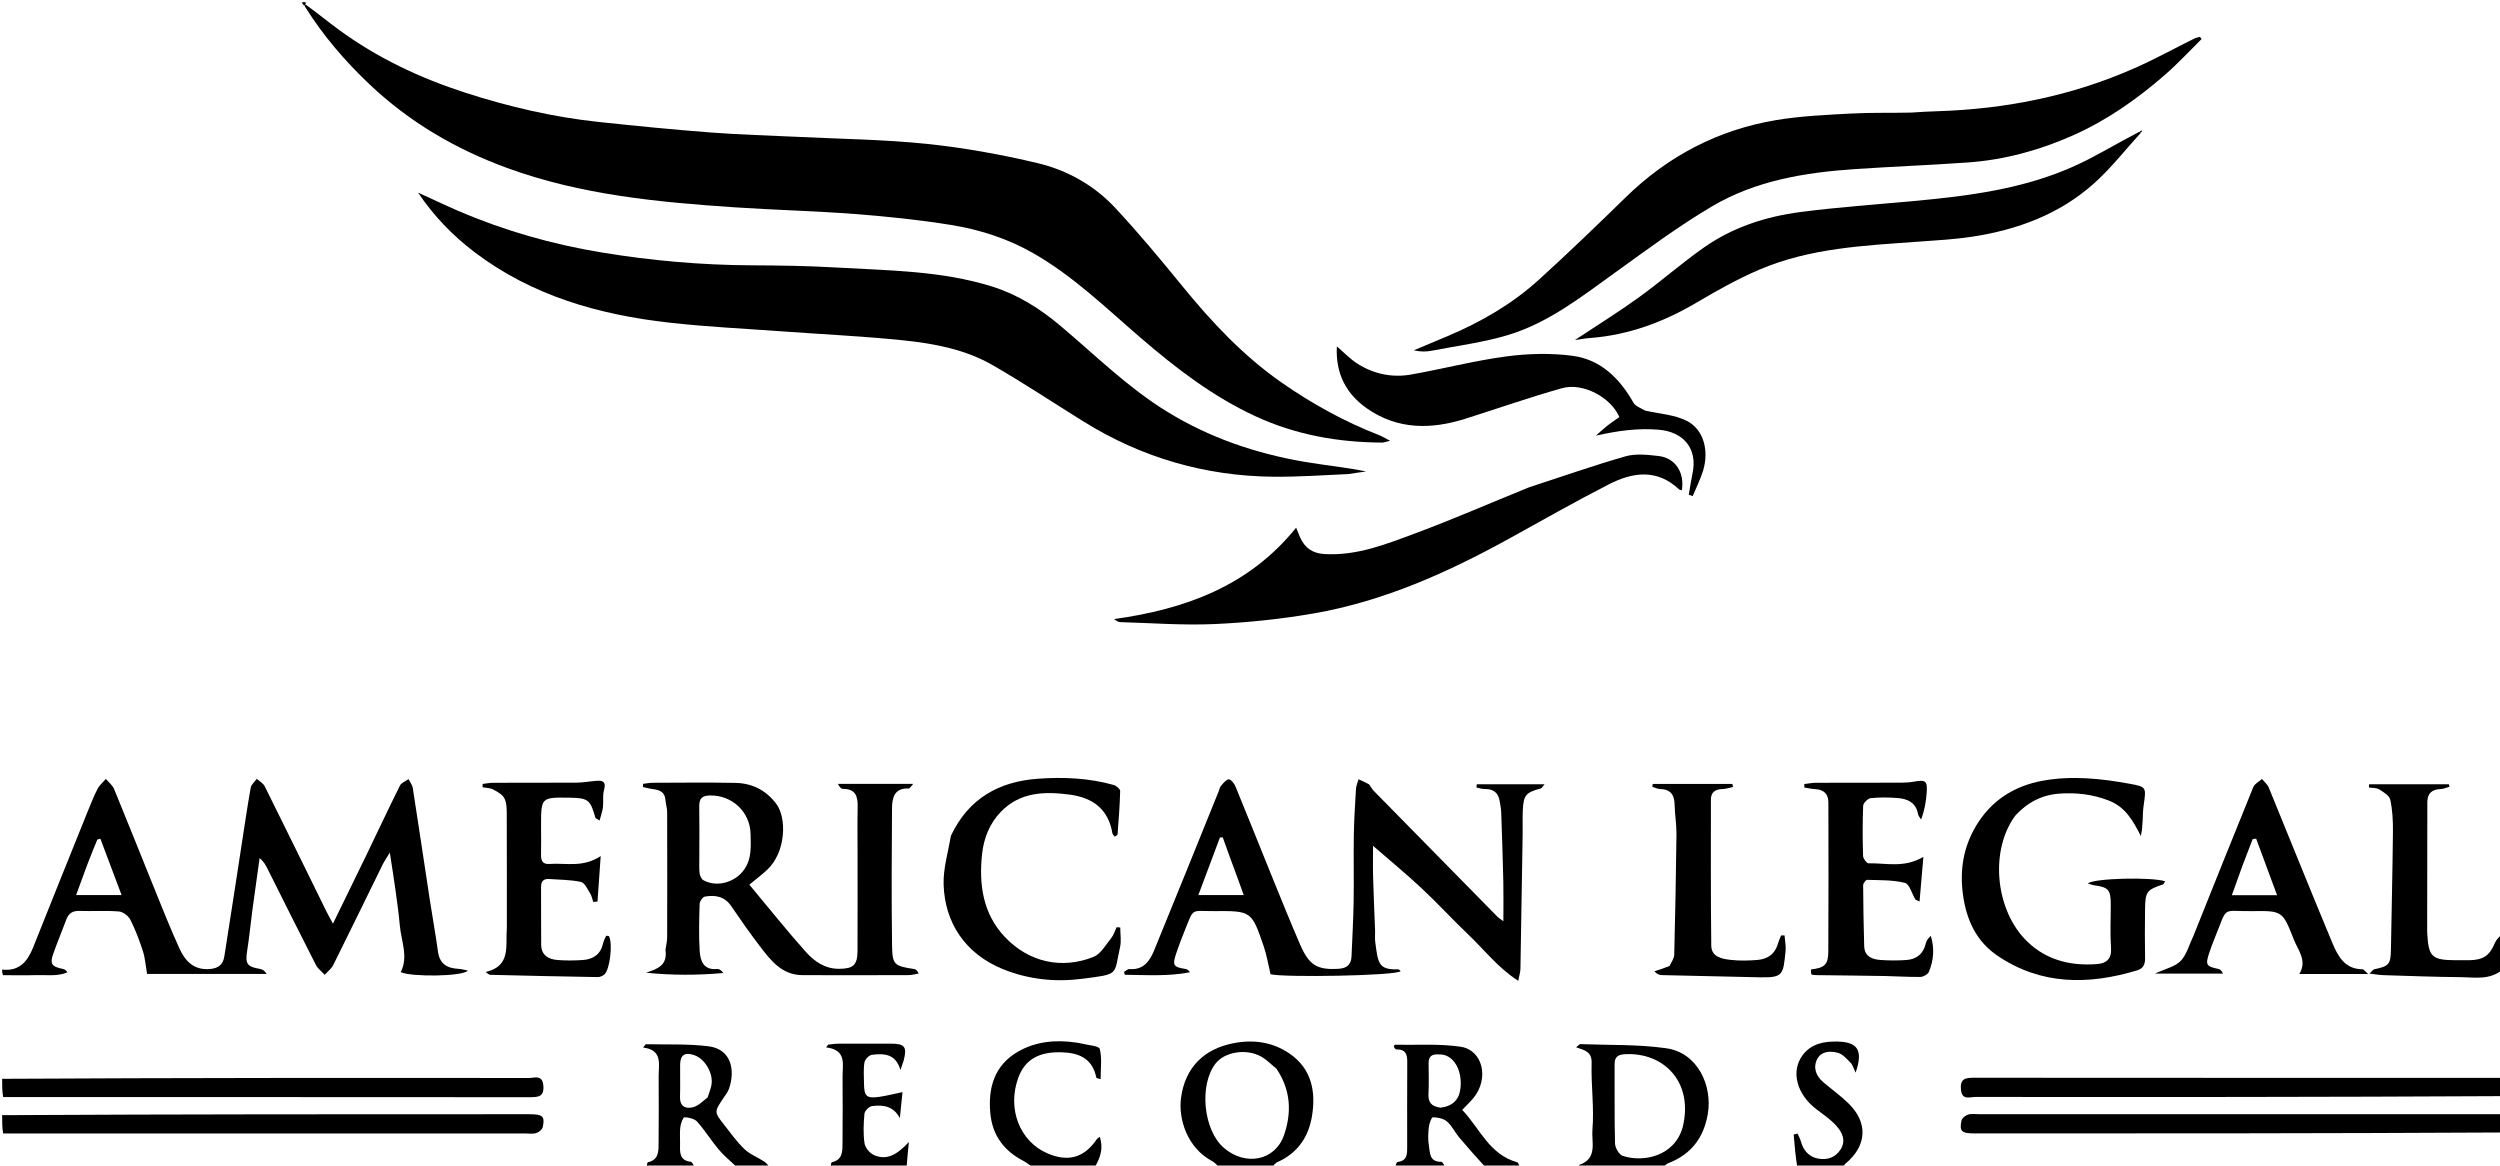 <svg version="1.1" xmlns="http://www.w3.org/2000/svg" xmlns:xlink="http://www.w3.org/1999/xlink" viewBox="0 0 1169 545" xml:space="preserve">
<path  opacity="1" stroke="none" 
	d="
M1,453.375 
	C9.006,454.263 12.85,449.662 15.498,443 
	C23.952,421.74 32.512,400.522 41.062,379.299 
	C42.487,375.762 43.895,372.196 45.652,368.821 
	C46.555,367.085 48.208,365.74 49.522,364.218 
	C50.829,365.799 52.617,367.18 53.365,368.992 
	C59.378,383.548 65.158,398.2 71.084,412.792 
	C75.201,422.93 79.207,433.124 83.708,443.092 
	C86.396,449.045 90.293,453.744 98.122,453.116 
	C102.273,452.784 104.311,450.9 104.892,447.246 
	C107.675,429.76 110.323,412.252 113.025,394.753 
	C114.39,385.919 115.665,377.069 117.243,368.274 
	C117.509,366.789 119.106,365.543 120.089,364.186 
	C121.345,365.34 123.076,366.256 123.786,367.682 
	C133.492,387.165 143.053,406.72 152.664,426.251 
	C153.456,427.86 154.358,429.416 155.693,431.897 
	C161.057,420.903 166.054,410.737 170.982,400.537 
	C176.327,389.474 181.534,378.343 187.012,367.346 
	C187.681,366.003 189.653,365.308 191.021,364.313 
	C191.705,365.684 192.787,366.992 193.012,368.435 
	C195.747,385.925 198.334,403.439 201.007,420.939 
	C202.23,428.948 203.701,436.923 204.793,444.949 
	C205.576,450.707 209.066,452.769 214.349,453.027 
	C215.72,453.094 217.075,453.516 218.793,453.842 
	C216.476,456.636 192.558,456.895 187.376,454.588 
	C191.037,447.355 187.643,440.176 186.978,432.922 
	C186.465,427.319 185.693,421.738 184.927,416.162 
	C184.188,410.783 183.311,405.424 182.282,398.664 
	C180.772,401.171 179.711,402.672 178.91,404.301 
	C171.21,419.955 163.6,435.653 155.82,451.267 
	C154.951,453.012 153.187,454.311 151.838,455.816 
	C150.442,454.291 148.624,452.981 147.716,451.205 
	C140.075,436.255 132.603,421.218 125.074,406.21 
	C124.212,404.494 123.308,402.8 121.386,401.263 
	C120.261,409.351 119.101,417.435 118.02,425.529 
	C117.164,431.928 116.575,438.368 115.552,444.739 
	C114.613,450.597 115.529,452.071 121.49,453.048 
	C122.654,453.239 123.756,453.818 124.67,455.405 
	C105.64,455.405 86.609,455.405 68.769,455.405 
	C68.071,451.395 67.859,447.97 66.836,444.807 
	C65.207,439.769 63.331,434.756 60.946,430.043 
	C60.043,428.259 57.517,426.356 55.595,426.202 
	C49.467,425.71 43.271,426.156 37.111,425.951 
	C33.956,425.846 32.109,427.058 31.036,429.913 
	C29.053,435.188 26.892,440.399 24.997,445.705 
	C23.2,450.737 24.053,451.975 29.461,453.083 
	C30.185,453.231 30.858,453.631 31.551,454.662 
	C26.809,456.679 21.799,455.816 16.936,455.966 
	C11.941,456.12 6.937,456 1.469,456 
	C1,455.25 1,454.5 1,453.375 
M40.821,404.293 
	C39.129,408.898 37.437,413.502 35.589,418.531 
	C42.814,418.531 49.291,418.531 56.852,418.531 
	C53.355,409.232 50.151,400.712 46.946,392.192 
	C46.469,392.316 45.992,392.441 45.515,392.566 
	C44.01,396.223 42.504,399.88 40.821,404.293 
z"/>
<path  opacity="1" stroke="none" 
	d="
M1170,512.55 
	C1087.873,513 1005.746,513.014 923.619,512.928 
	C921.093,512.926 917.418,514.646 916.936,509.477 
	C916.449,504.259 919.149,503.947 923.182,503.95 
	C1005.142,504.019 1087.102,504.001 1169.531,504 
	C1170,506.7 1170,509.4 1170,512.55 
z"/>
<path  opacity="1" stroke="none" 
	d="
M1,504.45 
	C83.127,504 165.254,503.986 247.381,504.072 
	C249.907,504.074 253.582,502.354 254.064,507.523 
	C254.551,512.741 251.852,513.053 247.818,513.05 
	C165.858,512.981 83.898,512.999 1.469,513 
	C1,510.3 1,507.6 1,504.45 
z"/>
<path  opacity="1" stroke="none" 
	d="
M1,521.45 
	C83.112,521 165.224,520.999 247.337,521.006 
	C253.789,521.006 254.862,521.905 253.809,527.004 
	C253.574,528.144 251.968,529.463 250.736,529.824 
	C249.044,530.32 247.108,529.997 245.276,529.997 
	C164.163,530 83.05,530 1.469,530 
	C1,527.3 1,524.6 1,521.45 
z"/>
<path  opacity="1" stroke="none" 
	d="
M1170,529.55 
	C1087.888,530 1005.776,530.001 923.663,529.994 
	C917.211,529.994 916.138,529.095 917.191,523.996 
	C917.426,522.856 919.032,521.537 920.264,521.176 
	C921.956,520.68 923.892,521.003 925.724,521.002 
	C1006.837,521 1087.95,521 1169.531,521 
	C1170,523.7 1170,526.4 1170,529.55 
z"/>
<path  opacity="1" stroke="none" 
	d="
M1170,453.532 
	C1163.964,458.446 1156.986,456.969 1150.326,456.914 
	C1138.367,456.814 1126.41,456.345 1114.454,455.977 
	C1112.601,455.919 1110.756,455.576 1107.943,455.255 
	C1109.296,454.016 1109.686,453.349 1110.194,453.241 
	C1117.228,451.749 1117.887,450.91 1118.007,443.708 
	C1118.312,425.42 1118.759,407.133 1118.939,388.844 
	C1118.987,383.89 1118.739,378.831 1117.708,374.018 
	C1117.293,372.086 1114.58,370.398 1112.572,369.145 
	C1111.261,368.327 1109.337,368.492 1107.688,368.217 
	C1107.728,367.721 1107.768,367.226 1107.808,366.73 
	C1120.238,366.73 1132.667,366.73 1145.097,366.73 
	C1145.185,367.113 1145.273,367.496 1145.361,367.879 
	C1144.007,368.255 1142.661,368.908 1141.296,368.953 
	C1137.266,369.085 1135.033,370.912 1135.024,375.032 
	C1134.98,395.113 1134.966,415.193 1134.943,435.273 
	C1134.943,435.606 1134.962,435.939 1134.979,436.272 
	C1135.538,447.452 1137.138,448.972 1148.388,448.998 
	C1150.554,449.003 1152.72,449.03 1154.885,448.985 
	C1161.268,448.853 1164.236,446.705 1166.597,440.927 
	C1167.17,439.523 1168.372,438.375 1169.642,437.055 
	C1170,442.355 1170,447.71 1170,453.532 
z"/>
<path  opacity="1" stroke="none" 
	d="
M738.469,546 
	C738.169,545.543 738.232,544.771 738.522,544.674 
	C747.148,541.795 744.146,533.853 744.614,528.382 
	C745.501,518.028 743.938,507.488 744.247,497.051 
	C744.403,491.805 741.048,491.069 736.999,489.712 
	C738.073,488.883 738.537,488.218 738.974,488.234 
	C752.382,488.745 765.933,488.293 779.154,490.164 
	C793.856,492.245 800.798,507.679 798.585,520.816 
	C796.699,532.013 790.718,539.873 779.984,543.953 
	C779.265,544.226 778.673,544.831 778.011,545.641 
	C764.979,546 751.958,546 738.469,546 
M786.842,527.034 
	C792.025,505.696 777.695,491.888 759.728,492.954 
	C756.352,493.154 754.961,494.351 754.985,497.744 
	C755.073,510.057 754.856,522.374 755.186,534.679 
	C755.24,536.703 757.051,539.882 758.753,540.462 
	C768.076,543.635 782.961,540.909 786.842,527.034 
z"/>
<path  opacity="1" stroke="none" 
	d="
M570.469,546 
	C569.032,545.014 568.234,543.701 567.069,543.094 
	C555.013,536.823 550.913,523.051 552.258,513.28 
	C554.204,499.129 562.935,490.598 576.451,487.866 
	C586.037,485.929 595.068,487.21 603.026,492.672 
	C613.261,499.698 615.361,510.298 613.507,521.76 
	C611.908,531.646 606.748,539.273 597.221,543.44 
	C596.37,543.812 595.728,544.663 594.994,545.646 
	C586.979,546 578.958,546 570.469,546 
M596.864,499.709 
	C594.425,497.759 592.209,495.394 589.503,493.94 
	C582.508,490.18 572.623,491.922 568.438,497.266 
	C560.602,507.272 562.661,528.456 572.274,536.735 
	C582.392,545.447 596.278,542.808 600.425,530.731 
	C603.97,520.411 603.736,509.904 596.864,499.709 
z"/>
<path  opacity="1" stroke="none" 
	d="
M652.469,546 
	C652.517,545.068 652.945,543.396 653.565,543.322 
	C658.081,542.78 657.996,539.571 657.996,536.315 
	C657.995,523.495 657.945,510.676 658.031,497.857 
	C658.055,494.142 658.208,490.624 652.986,490.729 
	C652.723,490.734 652.403,490.433 652.201,490.197 
	C651.994,489.955 651.9,489.617 651.756,489.318 
	C651.915,489.04 652.079,488.523 652.234,488.526 
	C662.483,488.715 672.875,487.968 682.94,489.444 
	C693.409,490.979 696.408,504.325 689.042,513.352 
	C687.579,515.145 685.866,516.734 683.733,518.98 
	C691.967,527.612 696.35,539.824 709.357,543.435 
	C709.91,543.589 710.191,544.718 710.799,545.696 
	C705.645,546 700.29,546 694.483,545.653 
	C690.124,540.841 686.148,536.435 682.339,531.889 
	C680.322,529.481 678.942,526.427 676.62,524.424 
	C674.985,523.013 672.257,522.486 669.997,522.434 
	C669.37,522.419 668.286,525.468 668.095,527.188 
	C667.784,529.984 667.689,532.901 668.142,535.662 
	C668.693,539.016 668.335,543.4 673.93,543.244 
	C674.594,543.225 675.309,545.037 676,546 
	C668.312,546 660.625,546 652.469,546 
M673.562,517.955 
	C679.416,517.24 682.465,514.133 682.964,508.371 
	C683.607,500.955 680.406,494.664 675.213,493.279 
	C674.27,493.028 673.239,493.093 672.247,493.039 
	C669.325,492.88 667.981,494.255 668.016,497.197 
	C668.072,502.015 668.172,506.842 667.958,511.653 
	C667.798,515.261 669.15,517.353 673.562,517.955 
z"/>
<path  opacity="1" stroke="none" 
	d="
M302.469,546 
	C302.349,545.115 302.541,543.572 303.07,543.446 
	C308.191,542.229 307.919,538.137 307.958,534.383 
	C308.066,524.08 308.04,513.775 307.984,503.471 
	C307.953,497.77 310.036,490.993 300.711,489.825 
	C301.515,488.908 301.815,488.275 302.101,488.281 
	C311.855,488.501 321.701,488.041 331.336,489.251 
	C342,490.59 343.909,500.531 340.86,509.149 
	C340.321,510.673 339.228,512.016 338.311,513.39 
	C333.949,519.925 333.894,519.953 338.597,525.946 
	C341.657,529.846 344.561,533.948 348.119,537.347 
	C350.646,539.762 354.176,541.111 357.199,543.03 
	C358.139,543.627 358.883,544.533 359.858,545.648 
	C354.978,546 349.956,546 344.475,545.648 
	C341.33,542.699 338.399,540.308 336.015,537.459 
	C332.523,533.286 329.649,528.582 326.032,524.533 
	C324.752,523.101 322.08,522.505 320.013,522.434 
	C319.399,522.413 318.28,525.437 318.096,527.141 
	C317.776,530.097 318.083,533.114 317.984,536.101 
	C317.863,539.755 318.382,542.727 322.954,543.222 
	C323.727,543.306 324.323,545.032 325,546 
	C317.646,546 310.292,546 302.469,546 
M330.887,513.152 
	C331.482,511.268 332.251,509.42 332.641,507.495 
	C333.724,502.139 329.768,495.202 324.766,493.439 
	C320.254,491.85 318.091,493.215 318.026,497.829 
	C317.955,502.812 318.156,507.802 317.972,512.779 
	C317.809,517.216 320.406,518.599 323.927,517.777 
	C326.3,517.223 328.328,515.192 330.887,513.152 
z"/>
<path  opacity="1" stroke="none" 
	d="
M483.469,546 
	C481.503,544.925 480.11,543.646 478.49,542.809 
	C469.384,538.101 464.001,530.751 463.067,520.541 
	C461.983,508.674 464.943,498.205 475.881,491.833 
	C484.173,487.002 493.428,486.115 502.883,487.457 
	C503.865,487.596 504.853,487.74 505.81,487.988 
	C508.764,488.752 513.864,489.007 514.244,490.468 
	C515.374,494.824 514.649,499.661 514.649,504.609 
	C513.236,504.179 512.694,504.134 512.665,503.988 
	C510.759,494.409 503.868,492.263 496.264,492.048 
	C485.503,491.745 479.147,495.673 476.115,504.054 
	C470.905,518.456 476.794,533.698 489.732,539.295 
	C499.454,543.502 506.967,541.36 512.829,532.737 
	C513.082,532.365 513.545,532.137 514.262,531.558 
	C515.973,536.771 514.657,541.116 511.976,545.625 
	C502.646,546 493.292,546 483.469,546 
z"/>
<path  opacity="1" stroke="none" 
	d="
M388.469,546 
	C388.349,545.114 388.542,543.572 389.073,543.445 
	C394.195,542.221 393.92,538.128 393.959,534.37 
	C394.065,524.058 394.04,513.743 393.984,503.43 
	C393.953,497.719 396.023,490.936 386.312,489.761 
	C386.611,489.334 386.91,488.908 387.209,488.481 
	C388.851,488.321 390.492,488.033 392.136,488.024 
	C400.286,487.976 408.438,487.986 416.589,488.007 
	C423.052,488.024 424.195,489.492 422.607,495.714 
	C422.323,496.824 421.871,497.891 421.038,500.31 
	C418.774,492.551 413.225,492.592 407.761,493.21 
	C406.41,493.363 404.455,495.366 404.223,496.759 
	C403.682,499.998 403.986,503.385 404.012,506.711 
	C404.057,512.65 405.239,513.742 411.16,512.887 
	C414.535,512.399 417.856,511.538 422.017,510.675 
	C421.586,514.883 421.179,518.857 420.771,522.832 
	C417.844,517.242 412.946,516.49 407.749,517.206 
	C406.381,517.395 404.35,519.423 404.223,520.758 
	C403.786,525.374 403.588,530.126 404.266,534.683 
	C404.572,536.737 406.796,539.312 408.784,540.158 
	C414.438,542.563 419.11,540.333 425.004,534.005 
	C424.622,537.721 424.241,541.438 423.93,545.578 
	C412.312,546 400.625,546 388.469,546 
z"/>
<path  opacity="1" stroke="none" 
	d="
M840.469,546 
	C839.573,540.828 839.146,535.655 838.719,530.483 
	C839.322,530.345 839.925,530.207 840.528,530.069 
	C841.04,531.223 841.711,532.335 842.036,533.54 
	C843.217,537.922 845.815,541.023 850.327,541.79 
	C854.526,542.503 858.305,541.228 860.696,537.423 
	C863.288,533.3 861.397,529.491 858.757,526.521 
	C856.047,523.469 852.531,521.104 849.25,518.594 
	C840.148,511.631 837.295,500.991 842.878,493.437 
	C846.908,487.984 852.95,486.886 859.273,487.032 
	C868.772,487.251 871.268,491.213 867.691,501.558 
	C866.732,499.606 866.34,497.977 865.335,496.947 
	C863.572,495.141 861.651,492.911 859.402,492.291 
	C855.86,491.314 851.561,491.509 849.673,495.32 
	C847.722,499.256 849.156,503.138 852.558,506.029 
	C856.468,509.351 860.674,512.36 864.338,515.931 
	C873.646,525.002 872.979,535.838 862.886,544.164 
	C862.518,544.467 862.273,544.92 861.986,545.652 
	C854.979,546 847.958,546 840.469,546 
z"/>

<path  opacity="1" stroke="none" 
	d="
M142.667,1 
	C143,1 143.029,1.466 142.872,1.892 
	C142.592,2.449 142.469,2.58 142.347,2.71 
	C141.964,2.312 141.582,1.914 141.1,1.258 
	C141.444,1 141.889,1 142.667,1 
z"/>
<path  opacity="1" stroke="none" 
	d="
M142.899,2.124 
	C148.161,5.902 153.137,10.011 158.332,13.822 
	C176.42,27.092 196.428,36.528 217.727,43.398 
	C237.952,49.923 258.558,54.726 279.69,56.997 
	C297.296,58.889 314.927,60.617 332.581,61.97 
	C346.14,63.009 359.753,63.334 373.34,64.009 
	C393.39,65.005 413.523,65.212 433.46,67.289 
	C450.832,69.099 468.171,72.241 485.171,76.278 
	C498.988,79.559 511.58,86.602 521.382,97.108 
	C532.337,108.849 542.633,121.233 552.784,133.689 
	C566.573,150.61 581.342,166.403 599.374,178.954 
	C613.597,188.854 628.634,197.147 644.78,203.441 
	C646.296,204.032 647.697,204.916 650.006,206.104 
	C648.145,206.528 647.139,206.962 646.135,206.955 
	C625.692,206.825 605.999,203.365 587.248,194.729 
	C567.144,185.47 549.927,172.206 533.292,157.901 
	C516.984,143.878 501.517,128.732 482.566,118.066 
	C470.733,111.406 457.887,107.319 444.634,105.177 
	C429.793,102.779 414.779,101.23 399.782,100.077 
	C381.101,98.641 362.345,98.201 343.647,96.95 
	C307.583,94.537 271.648,91.122 237.33,78.617 
	C213.231,69.836 191.506,57.17 172.758,39.405 
	C161.264,28.514 151.091,16.671 142.527,2.988 
	C142.469,2.58 142.592,2.449 142.899,2.124 
z"/>
<path  opacity="1" stroke="none" 
	d="
M630.484,221.673 
	C618.596,222.205 607.133,223.018 595.679,222.921 
	C563.59,222.65 533.827,214.02 506.546,197.032 
	C492.476,188.271 478.64,179.108 464.299,170.817 
	C451.463,163.397 436.938,160.645 422.419,159.144 
	C403.636,157.202 384.742,156.339 365.9,154.96 
	C348.217,153.666 330.478,152.844 312.872,150.857 
	C279.991,147.146 248.775,138.304 221.889,117.906 
	C211.691,110.169 202.832,101.025 195.476,90.056 
	C201.691,92.893 207.857,95.842 214.13,98.546 
	C235.692,107.839 258.096,114.22 281.268,118.046 
	C304.552,121.89 327.957,123.948 351.56,124.067 
	C364.69,124.133 377.838,124.311 390.941,125.08 
	C415.385,126.515 440.018,126.53 463.767,133.934 
	C475.879,137.71 486.282,144.286 495.881,152.371 
	C512.217,166.132 527.42,181.254 545.798,192.538 
	C565.608,204.701 587.11,212.019 609.848,215.925 
	C619.392,217.564 629.065,218.456 638.794,220.467 
	C636.167,220.824 633.541,221.181 630.484,221.673 
z"/>
<path  opacity="1" stroke="none" 
	d="
M893.553,52.651 
	C897.979,52.333 901.957,52.131 905.937,52.006 
	C937.882,50.998 968.735,44.851 998.042,31.912 
	C1007.582,27.7 1016.749,22.644 1026.103,18.007 
	C1026.897,17.614 1027.819,17.48 1028.682,17.225 
	C1028.94,17.569 1029.199,17.912 1029.458,18.255 
	C1023.826,23.802 1018.455,29.647 1012.509,34.834 
	C999.476,46.203 985.435,56.13 969.525,63.214 
	C953.803,70.214 937.424,74.736 920.262,75.961 
	C902.738,77.213 885.173,77.872 867.643,79.048 
	C844.156,80.623 820.962,84.383 800.458,96.53 
	C784.698,105.868 769.897,116.881 755.004,127.612 
	C739.383,138.868 724.104,150.861 705.462,156.56 
	C693.855,160.109 681.626,161.641 669.655,163.967 
	C666.96,164.49 664.176,164.551 661.098,163.807 
	C666.415,161.573 671.736,159.349 677.048,157.102 
	C692.575,150.531 707.071,142.158 719.56,130.812 
	C733.333,118.301 746.751,105.388 760.054,92.374 
	C779.853,73.006 803.31,60.707 830.536,56.155 
	C842.085,54.224 853.905,53.729 865.629,53.087 
	C874.766,52.587 883.945,52.868 893.553,52.651 
z"/>
<path  opacity="1" stroke="none" 
	d="
M640.165,366.753 
	C641.071,367.981 641.62,369.045 642.42,369.861 
	C661.655,389.475 680.916,409.063 700.183,428.645 
	C700.634,429.104 701.209,429.441 702.978,430.789 
	C702.978,423.96 703.086,418.145 702.954,412.336 
	C702.709,401.539 702.35,390.746 701.97,379.953 
	C701.907,378.154 701.544,376.36 701.243,374.577 
	C700.587,370.687 698.311,368.843 694.31,368.954 
	C693.014,368.99 691.702,368.488 690.397,368.233 
	C690.446,367.734 690.494,367.236 690.543,366.738 
	C700.826,366.738 711.11,366.738 722.231,366.738 
	C721.259,367.851 720.951,368.558 720.488,368.681 
	C713.452,370.542 712.368,371.772 712.049,379.143 
	C711.891,382.802 712.049,386.474 711.993,390.14 
	C711.671,411.1 711.344,432.059 710.956,453.018 
	C710.928,454.553 710.41,456.08 709.926,458.637 
	C700.369,452.466 694.121,444.174 686.75,437.168 
	C679.263,430.052 672.288,422.394 664.739,415.35 
	C657.251,408.364 649.327,401.847 642.039,395.512 
	C642.039,399.219 641.923,404.775 642.067,410.324 
	C642.282,418.621 642.69,426.914 642.992,435.209 
	C643.052,436.874 642.834,438.564 643.04,440.205 
	C644.356,450.681 644.608,453.507 653.858,453.271 
	C654.213,453.262 654.583,453.821 654.965,454.13 
	C652.464,456.31 599.958,457.124 594.106,455.554 
	C592.969,450.785 592.323,446.648 590.992,442.745 
	C585.272,425.973 585.198,425.908 567.754,426.033 
	C556.548,426.113 558.443,424.158 553.899,435.331 
	C552.464,438.86 551.096,442.426 549.913,446.045 
	C548.152,451.43 548.722,452.21 554.322,453.084 
	C555.062,453.199 555.76,453.582 556.437,454.627 
	C546.272,456.619 536.092,455.902 525.93,455.802 
	C525.821,455.354 525.711,454.906 525.602,454.458 
	C526.453,453.992 527.342,453.066 528.149,453.132 
	C534.55,453.657 537.575,449.512 539.6,444.578 
	C549.796,419.732 559.818,394.816 569.897,369.923 
	C570.207,369.156 570.293,368.211 570.804,367.631 
	C571.907,366.379 573.096,364.675 574.491,364.406 
	C575.332,364.243 577.09,366.237 577.647,367.587 
	C583.52,381.84 589.198,396.174 595.003,410.455 
	C599.248,420.898 603.477,431.349 607.944,441.697 
	C612.143,451.423 616,453.63 625.984,453.003 
	C629.784,452.765 631.823,451.033 631.974,447.173 
	C632.306,438.712 632.818,430.255 632.959,421.792 
	C633.132,411.463 632.876,401.126 633.042,390.797 
	C633.16,383.499 633.613,376.204 634.054,368.916 
	C634.147,367.387 634.844,365.895 635.263,364.385 
	C636.817,365.081 638.37,365.777 640.165,366.753 
M575.502,401.944 
	C574.251,398.475 573,395.007 571.749,391.538 
	C571.314,391.561 570.879,391.583 570.444,391.605 
	C567.139,400.419 563.835,409.232 560.348,418.533 
	C567.813,418.533 574.294,418.533 581.563,418.533 
	C579.509,412.799 577.689,407.718 575.502,401.944 
z"/>
<path  opacity="1" stroke="none" 
	d="
M714.874,227.913 
	C730.178,222.94 745.002,217.694 760.091,213.378 
	C764.868,212.011 770.408,212.652 775.505,213.22 
	C783.351,214.094 787.787,220.915 786.441,229.213 
	C785.996,229.099 785.434,229.126 785.152,228.859 
	C774.904,219.144 763.511,220.749 752.419,226.416 
	C736.647,234.475 721.25,243.269 705.734,251.825 
	C676.852,267.75 646.935,281.171 614.231,286.85 
	C598.952,289.504 583.395,291.114 567.902,291.809 
	C553.237,292.466 538.49,291.323 523.781,290.904 
	C522.87,290.878 521.977,290.26 520.957,289.485 
	C553.988,284.872 583.938,274.198 606.07,246.745 
	C606.922,248.818 607.418,250.159 608.013,251.454 
	C610.204,256.216 613.72,258.723 619.17,259.062 
	C634.441,260.01 648.246,254.425 662.006,249.304 
	C679.695,242.72 697.017,235.147 714.874,227.913 
z"/>
<path  opacity="1" stroke="none" 
	d="
M311.162,444.159 
	C311.485,441.92 311.957,440.123 311.962,438.324 
	C312.015,418.825 312.02,399.324 311.958,379.825 
	C311.952,377.867 311.316,375.92 311.153,373.953 
	C310.855,370.333 308.452,369.371 305.379,369 
	C303.779,368.808 302.21,368.353 300.627,368.017 
	C300.665,367.513 300.704,367.01 300.742,366.506 
	C302.263,366.339 303.783,366.031 305.305,366.026 
	C318.138,365.989 330.974,365.831 343.803,366.074 
	C351.655,366.222 358.143,369.439 363.008,375.914 
	C367.926,382.461 367.577,398.362 358.781,406.663 
	C356.245,409.057 353.424,411.149 350.394,413.662 
	C359.758,424.888 367.994,435.249 376.802,445.099 
	C380.748,449.513 385.726,453.039 392.295,453.018 
	C399.015,452.996 400.95,451.289 400.977,444.562 
	C401.034,430.063 400.999,415.562 401,401.062 
	C401,393.063 400.877,385.06 401.041,377.063 
	C401.142,372.188 399.899,368.868 394.231,368.889 
	C393.352,368.892 392.469,368.064 391.856,366.545 
	C403.264,366.545 414.671,366.545 427.013,366.545 
	C425.896,367.737 425.38,368.736 424.921,368.71 
	C418.294,368.346 417.145,372.995 417.106,377.823 
	C416.934,399.322 416.841,420.825 417.131,442.321 
	C417.25,451.188 418.267,451.729 427.517,453.124 
	C428.227,453.231 428.879,453.722 429.557,455.251 
	C427.959,455.499 426.361,455.957 424.762,455.962 
	C408.262,456.014 391.762,456.031 375.263,455.978 
	C365.517,455.947 360.321,448.99 355.172,442.257 
	C350.547,436.208 346.174,429.957 341.889,423.66 
	C338.785,419.098 334.388,418.399 329.584,419.255 
	C328.566,419.436 327.187,421.45 327.15,422.655 
	C326.928,429.981 326.713,437.338 327.166,444.643 
	C327.474,449.586 329.144,453.702 335.297,453.089 
	C336.257,452.993 337.297,453.697 338.229,454.987 
	C326.296,456.038 314.431,456.106 302.069,454.844 
	C307.485,453.096 312.258,451.357 311.162,444.159 
M327,401.429 
	C327.02,403.755 326.85,406.105 327.141,408.397 
	C327.286,409.544 327.996,411.09 328.92,411.594 
	C335.348,415.103 343.959,412.559 348.133,406.383 
	C351.567,401.3 351.073,395.648 350.97,390.043 
	C350.779,379.602 342.317,371.765 331.933,371.953 
	C328.266,372.02 326.911,373.433 326.972,377.021 
	C327.104,384.829 327.005,392.64 327,401.429 
z"/>
<path  opacity="1" stroke="none" 
	d="
M1001.088,62.067 
	C993.843,69.99 987.183,78.567 979.229,85.699 
	C963.09,100.168 943.406,107.441 922.222,110.675 
	C914.052,111.923 905.751,112.381 897.493,112.977 
	C872.048,114.813 846.409,115.891 822.534,126.14 
	C812.51,130.443 802.894,135.837 793.486,141.399 
	C777.96,150.578 761.549,156.686 743.481,158.057 
	C741.146,158.235 738.831,158.671 736.418,159 
	C746.609,152.246 756.66,146.03 766.218,139.13 
	C776.678,131.579 786.392,122.982 796.957,115.593 
	C810.365,106.214 825.772,101.254 841.831,99.154 
	C859.542,96.837 877.399,95.619 895.197,93.974 
	C920.657,91.621 945.987,88.378 969.585,77.831 
	C979.993,73.179 989.755,67.079 1000.275,61.65 
	C1000.856,61.798 1000.972,61.933 1001.088,62.067 
z"/>
<path  opacity="1" stroke="none" 
	d="
M769.265,191.991 
	C776.088,193.506 783.037,193.915 788.737,196.795 
	C796.583,200.759 799.226,210.602 796.381,220.018 
	C795.143,224.116 793.156,227.987 791.51,231.962 
	C790.897,231.756 790.284,231.55 789.671,231.345 
	C790.262,227.948 790.761,224.532 791.462,221.158 
	C793.8,209.897 787.369,201.945 775.624,200.939 
	C765.764,200.095 756.291,201.451 746.283,203.702 
	C747.935,202.228 749.523,200.671 751.257,199.301 
	C753.187,197.777 755.25,196.422 757.216,195.021 
	C753.309,185.829 740.156,178.746 730.349,181.523 
	C715.244,185.8 700.398,190.984 685.428,195.738 
	C669.354,200.842 653.635,201.049 639.237,191.009 
	C629.519,184.232 624.443,174.775 625.114,161.99 
	C628.61,164.967 631.391,167.935 634.716,170.047 
	C642.374,174.91 650.971,176.699 659.863,175.127 
	C674.666,172.509 689.284,168.678 704.158,166.687 
	C714.384,165.318 725.064,165.031 735.266,166.363 
	C748.425,168.08 757.341,176.885 763.797,188.286 
	C764.733,189.94 767.119,190.773 769.265,191.991 
z"/>
<path  opacity="1" stroke="none" 
	d="
M942.333,381.407 
	C930.567,397.399 932.972,424.015 946.341,438.61 
	C955.427,448.531 967.516,451.883 980.754,450.782 
	C985.002,450.429 987.477,448.301 987.117,443.225 
	C986.634,436.431 987.013,429.577 986.994,422.749 
	C986.975,416.029 985.882,414.847 979.125,413.945 
	C978.234,413.826 977.382,413.421 976.298,413.082 
	C979.111,410.627 1006.274,410.015 1012.416,412.097 
	C1012.022,412.655 1011.777,413.43 1011.322,413.583 
	C1003.823,416.107 1003.142,416.916 1003.031,425.056 
	C1002.926,432.716 1002.901,440.379 1003.037,448.038 
	C1003.088,450.935 1002.163,452.894 999.361,453.737 
	C976.646,460.575 954.511,460.744 934.065,446.926 
	C924.156,440.229 919.514,430.226 917.893,418.43 
	C916.32,406.986 918.031,396.312 923.842,386.445 
	C930.908,374.447 941.667,367.498 955.28,365.046 
	C968.873,362.597 982.395,364.044 995.819,366.485 
	C1003.862,367.947 1003.562,368.113 1002.343,376.828 
	C1001.72,381.287 1002.234,385.905 1001.045,390.92 
	C997.391,383.715 993.851,377.343 985.963,374.296 
	C978.433,371.388 970.833,370.556 963.025,371.096 
	C954.953,371.656 948.062,375.106 942.333,381.407 
z"/>
<path  opacity="1" stroke="none" 
	d="
M444.652,390.803 
	C452.853,373.371 467.103,365.48 485.177,364.147 
	C497.093,363.268 509.09,363.777 520.736,367.05 
	C521.972,367.398 523.808,368.944 523.786,369.897 
	C523.627,376.675 523.071,383.445 522.573,390.212 
	C522.551,390.515 521.873,390.77 521.253,391.231 
	C520.828,390.637 520.251,390.185 520.162,389.651 
	C518.273,378.295 510.949,372.983 500.125,371.554 
	C488.426,370.01 477.087,370.324 468.126,379.466 
	C462.722,384.98 459.979,392.016 459.189,399.565 
	C457.704,413.743 459.659,427.329 469.871,438.129 
	C481.126,450.033 496.563,453.341 511.334,447.436 
	C514.726,446.08 517.042,441.814 519.592,438.676 
	C520.766,437.232 521.309,435.277 522.138,433.553 
	C522.702,433.604 523.265,433.655 523.829,433.707 
	C523.829,436.784 524.393,439.988 523.732,442.915 
	C520.754,456.11 523.718,455.403 505.979,457.692 
	C493.483,459.304 480.825,458.019 468.819,453.108 
	C451.418,445.99 441.761,431.506 441.234,413.571 
	C441.016,406.131 443.309,398.617 444.652,390.803 
z"/>
<path  opacity="1" stroke="none" 
	d="
M1025.661,437.591 
	C1035.059,414.168 1044.251,391.078 1053.63,368.063 
	C1054.268,366.497 1056.306,365.501 1057.693,364.24 
	C1058.776,365.584 1060.255,366.766 1060.884,368.298 
	C1070.835,392.511 1080.543,416.825 1090.639,440.978 
	C1093.192,447.086 1096.443,453.217 1104.706,453.227 
	C1105.264,453.228 1105.821,454.124 1107.336,455.428 
	C1096.048,455.428 1085.921,455.428 1075.187,455.428 
	C1078.965,449.136 1074.543,444.331 1072.555,439.244 
	C1067.351,425.933 1067.177,425.85 1053.077,426.042 
	C1038.623,426.238 1041.838,423.305 1035.939,437.798 
	C1034.878,440.406 1033.85,443.035 1032.982,445.711 
	C1031.199,451.203 1031.659,451.889 1037.235,453.068 
	C1038.076,453.246 1038.839,453.791 1039.475,455.267 
	C1029.363,455.267 1019.252,455.267 1007.642,455.267 
	C1012.646,452.932 1017.08,452.029 1019.665,449.344 
	C1022.5,446.4 1023.628,441.813 1025.661,437.591 
M1048.502,404.996 
	C1046.914,409.409 1045.326,413.822 1043.604,418.609 
	C1050.937,418.609 1057.329,418.609 1064.768,418.609 
	C1061.332,409.329 1058.154,400.743 1054.975,392.158 
	C1054.431,392.228 1053.886,392.297 1053.342,392.366 
	C1051.835,396.339 1050.329,400.311 1048.502,404.996 
z"/>
<path  opacity="1" stroke="none" 
	d="
M237,433.936 
	C236.999,415.796 237.037,398.146 236.953,380.497 
	C236.941,378.046 236.915,375.282 235.818,373.241 
	C234.841,371.423 232.504,370.156 230.518,369.122 
	C229.111,368.389 227.29,368.448 225.654,368.154 
	C225.664,367.626 225.673,367.097 225.683,366.569 
	C227.324,366.38 228.965,366.034 230.607,366.028 
	C243.594,365.982 256.581,366.047 269.568,365.963 
	C272.363,365.945 275.157,365.475 277.949,365.195 
	C281.161,364.873 283.748,364.825 282.412,369.548 
	C281.708,372.034 282.253,374.848 281.935,377.478 
	C281.696,379.449 280.977,381.361 280.375,383.672 
	C279.152,382.874 278.489,382.688 278.394,382.344 
	C276.07,373.986 275.007,373.14 266.451,373.006 
	C253,372.795 252.998,372.795 253.001,386.247 
	C253.002,390.743 253.094,395.24 252.992,399.733 
	C252.927,402.57 253.815,404.209 256.952,403.981 
	C264.592,403.428 272.56,405.841 280.889,400.296 
	C280.33,408.206 279.857,414.888 279.384,421.57 
	C278.724,421.631 278.063,421.691 277.403,421.752 
	C276.93,420.39 276.684,418.883 275.932,417.698 
	C274.692,415.743 273.391,412.779 271.643,412.395 
	C266.839,411.341 261.79,411.403 256.837,411.03 
	C254.069,410.821 252.98,412.144 253.001,414.877 
	C253.071,423.867 252.94,432.86 253.059,441.849 
	C253.122,446.599 256.41,448.54 260.552,448.886 
	C264.52,449.218 268.551,449.164 272.53,448.903 
	C277.478,448.579 280.924,446.157 282.037,440.994 
	C282.3,439.77 282.987,438.638 283.447,437.539 
	C284.162,437.664 284.665,437.614 284.763,437.789 
	C286.596,441.084 285.21,453.338 282.636,455.624 
	C281.842,456.329 280.584,456.905 279.549,456.887 
	C262.77,456.61 245.993,456.24 229.218,455.822 
	C228.593,455.806 227.985,455.093 227.068,454.514 
	C239.141,451.729 236.292,442.238 237,433.936 
z"/>
<path  opacity="1" stroke="none" 
	d="
M846.866,453.297 
	C853.096,452.6 854.882,451.071 854.917,445.09 
	C855.055,421.778 855,398.466 854.95,375.154 
	C854.942,371.141 852.675,369.175 848.681,368.985 
	C847.011,368.905 845.357,368.498 843.696,368.24 
	C843.694,367.704 843.693,367.167 843.691,366.631 
	C845.465,366.421 847.238,366.037 849.012,366.03 
	C862.333,365.977 875.654,366.018 888.975,365.978 
	C890.958,365.972 892.97,365.863 894.916,365.509 
	C900.369,364.519 901.282,365.099 900.931,370.516 
	C900.659,374.703 899.934,378.861 898.296,383.223 
	C897.805,382.364 897.038,381.556 896.87,380.637 
	C895.873,375.199 891.918,373.495 887.192,373.148 
	C883.052,372.844 878.839,372.768 874.73,373.229 
	C873.389,373.38 871.272,375.496 871.217,376.784 
	C870.889,384.596 870.939,392.432 871.176,400.251 
	C871.213,401.473 872.874,403.697 873.748,403.679 
	C881.9,403.51 890.349,406.025 899.38,400.654 
	C898.743,408.045 898.181,414.559 897.578,421.564 
	C896.154,420.838 895.738,420.767 895.595,420.531 
	C893.983,417.863 892.866,413.365 890.744,412.833 
	C885.077,411.412 878.986,411.61 873.055,411.417 
	C872.438,411.397 871.202,413.07 871.206,413.954 
	C871.251,423.411 871.436,432.869 871.693,442.323 
	C871.828,447.302 875.427,448.635 879.483,448.899 
	C883.462,449.158 887.488,449.188 891.463,448.898 
	C896.243,448.551 899.396,446.002 900.501,441.113 
	C900.792,439.828 901.667,438.676 902.844,437.616 
	C904.65,443.416 904.18,449.032 901.969,454.401 
	C901.482,455.582 899.396,456.776 898.024,456.803 
	C892.561,456.91 887.09,456.488 881.619,456.39 
	C871.642,456.212 861.662,456.129 851.683,455.995 
	C850.187,455.975 848.653,456.066 847.22,455.741 
	C846.829,455.652 846.742,454.231 846.866,453.297 
z"/>
<path  opacity="1" stroke="none" 
	d="
M780.665,451.7 
	C781.622,449.763 782.832,448.118 782.874,446.443 
	C783.344,427.669 783.714,408.892 783.917,390.114 
	C783.967,385.493 783.129,380.869 783.045,376.24 
	C782.96,371.607 781.115,369.065 776.275,368.944 
	C775.047,368.913 773.834,368.283 772.614,367.928 
	C772.694,367.473 772.774,367.018 772.854,366.563 
	C785.25,366.563 797.646,366.563 810.042,366.563 
	C810.152,367.027 810.263,367.492 810.374,367.957 
	C808.731,368.309 807.095,368.919 805.445,368.958 
	C802.04,369.039 800.016,370.399 800.017,373.97 
	C800.023,396.7 799.909,419.431 800.189,442.157 
	C800.254,447.498 805.18,448.384 809.285,448.845 
	C813.395,449.308 817.62,449.213 821.754,448.876 
	C826.368,448.5 829.89,446.271 831.283,441.477 
	C831.684,440.099 832.302,438.784 832.821,437.441 
	C833.363,437.419 833.905,437.397 834.446,437.375 
	C834.628,439.865 835.179,442.392 834.928,444.838 
	C833.801,455.839 833.81,457.207 822.846,456.99 
	C807.565,456.688 792.285,456.333 777.005,455.96 
	C775.937,455.934 774.877,455.575 773.58,454.191 
	C775.845,453.453 778.111,452.715 780.665,451.7 
z"/>
<path  opacity="1" stroke="none" 
	d="
M1000.568,61.461 
	C1000.796,61.175 1001.196,61.091 1001.596,61.007 
	C1001.541,61.288 1001.487,61.569 1001.26,61.959 
	C1000.972,61.933 1000.856,61.798 1000.568,61.461 
z"/>
</svg>
